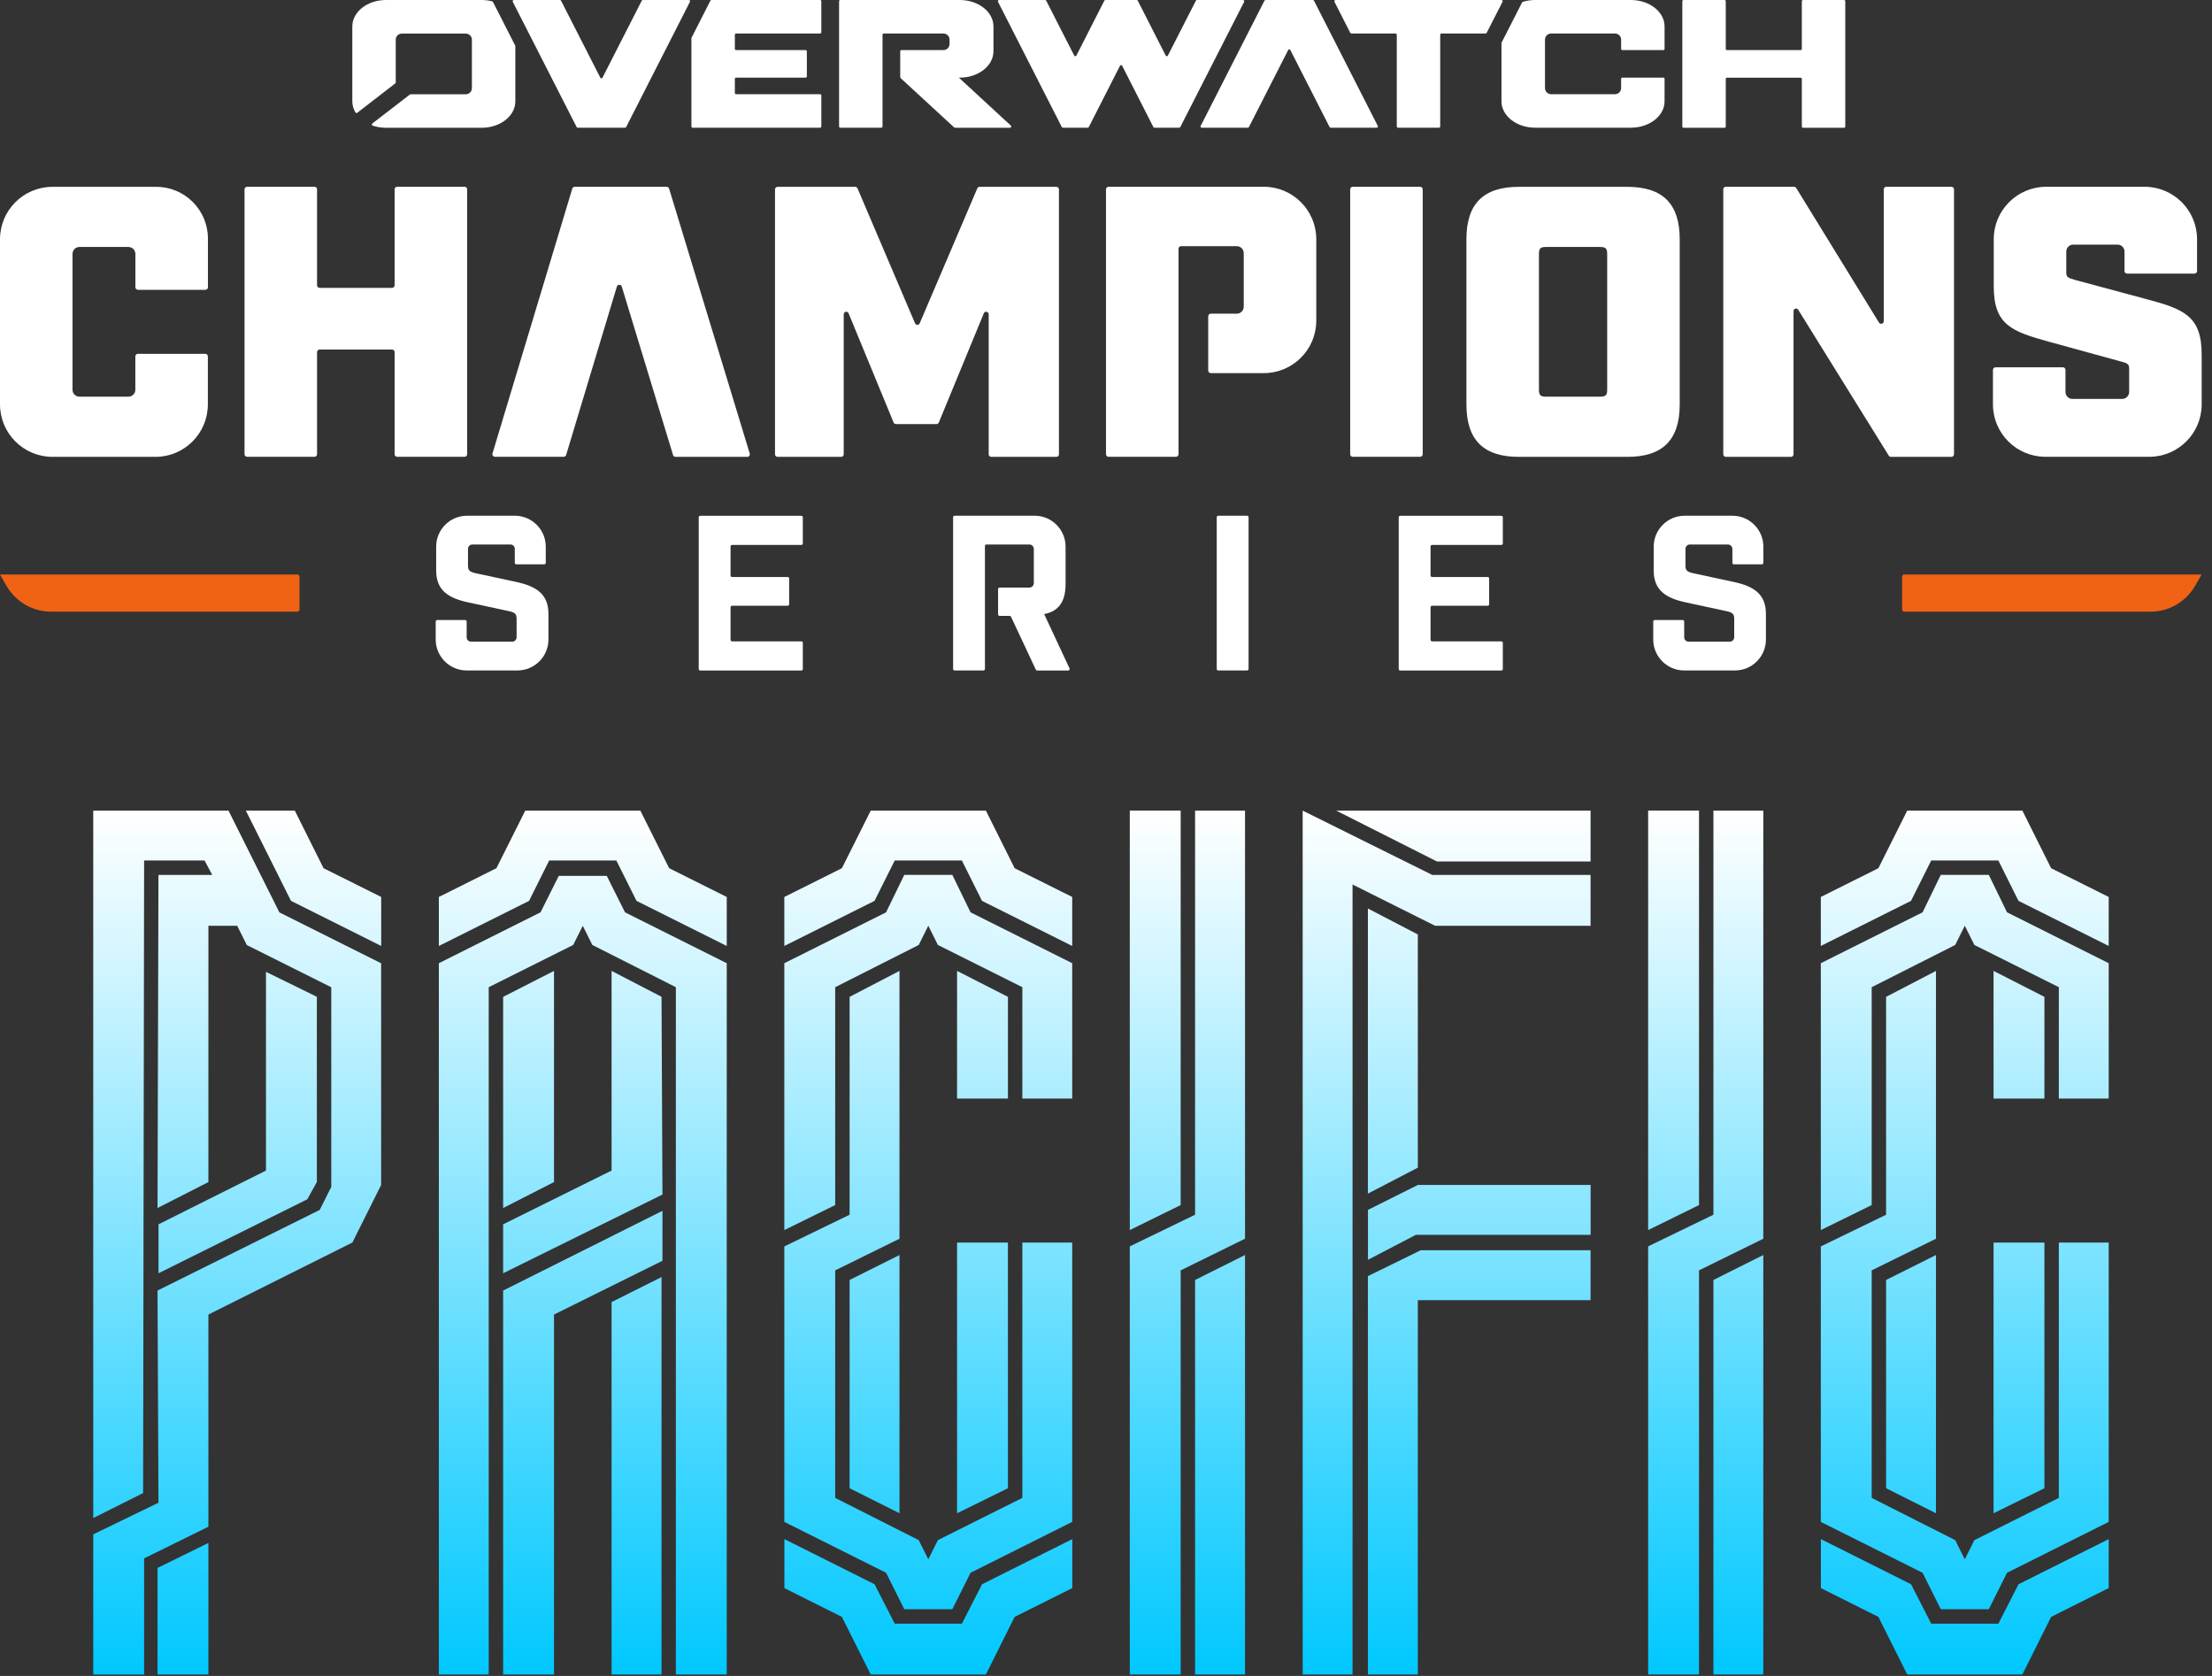 <svg width="33" height="25" viewBox="0 0 33 25" fill="none" xmlns="http://www.w3.org/2000/svg">
<rect x="0" y="0" width="33" height="25" fill="#333333" stroke="none"/>
<path d="M0.783 6.815C0.351 6.815 0 6.464 0 6.032V3.569C0 3.137 0.351 2.787 0.783 2.787H2.331C2.756 2.787 3.102 3.132 3.102 3.558V4.285C3.102 4.306 3.085 4.323 3.064 4.323H2.058C2.037 4.323 2.02 4.306 2.02 4.285V3.788C2.02 3.731 1.973 3.684 1.916 3.684H1.185C1.128 3.684 1.082 3.731 1.082 3.788V5.814C1.082 5.871 1.128 5.917 1.185 5.917H1.916C1.973 5.917 2.019 5.871 2.019 5.814V5.317C2.019 5.295 2.036 5.278 2.058 5.278H3.063C3.084 5.278 3.101 5.295 3.101 5.317V6.032C3.101 6.464 2.751 6.815 2.319 6.815H0.782H0.783Z" fill="white"/>
<path d="M3.687 2.786H4.692C4.713 2.786 4.73 2.803 4.73 2.824V4.255C4.73 4.277 4.748 4.294 4.769 4.294H5.849C5.87 4.294 5.887 4.277 5.887 4.255V2.824C5.887 2.803 5.904 2.786 5.925 2.786H6.931C6.952 2.786 6.969 2.803 6.969 2.824V6.776C6.969 6.797 6.952 6.814 6.931 6.814H5.925C5.904 6.814 5.887 6.797 5.887 6.776V5.252C5.887 5.231 5.87 5.214 5.849 5.214H4.769C4.748 5.214 4.73 5.231 4.73 5.252V6.776C4.73 6.797 4.713 6.814 4.692 6.814H3.687C3.666 6.814 3.648 6.797 3.648 6.776V2.824C3.648 2.803 3.666 2.786 3.687 2.786Z" fill="white"/>
<path d="M9.946 2.786H8.575C8.558 2.786 8.543 2.797 8.538 2.813L7.347 6.765C7.34 6.789 7.358 6.814 7.384 6.814H8.409C8.426 6.814 8.441 6.803 8.446 6.787L9.203 4.275C9.214 4.239 9.265 4.239 9.276 4.275L10.041 6.788C10.045 6.804 10.06 6.815 10.077 6.815H11.148C11.174 6.815 11.192 6.79 11.185 6.765L9.982 2.813C9.977 2.798 9.962 2.786 9.946 2.786" fill="white"/>
<path d="M15.76 6.815H14.788C14.767 6.815 14.75 6.798 14.75 6.777V4.689C14.75 4.647 14.693 4.635 14.677 4.674L14.006 6.302C14 6.316 13.986 6.326 13.971 6.326H13.366C13.351 6.326 13.337 6.316 13.331 6.302L12.66 4.674C12.645 4.635 12.587 4.646 12.587 4.689V6.777C12.587 6.798 12.57 6.815 12.549 6.815H11.601C11.58 6.815 11.562 6.798 11.562 6.777V2.825C11.562 2.804 11.58 2.787 11.601 2.787H12.758C12.773 2.787 12.787 2.796 12.793 2.81L13.651 4.822C13.664 4.853 13.708 4.853 13.721 4.822L14.58 2.81C14.586 2.796 14.599 2.787 14.615 2.787H15.76C15.781 2.787 15.798 2.804 15.798 2.825V6.777C15.798 6.798 15.781 6.815 15.76 6.815" fill="white"/>
<path d="M20.181 2.786H21.186C21.207 2.786 21.225 2.803 21.225 2.824V6.776C21.225 6.797 21.207 6.814 21.186 6.814H20.181C20.16 6.814 20.143 6.797 20.143 6.776V2.824C20.143 2.803 20.16 2.786 20.181 2.786Z" fill="white"/>
<path d="M22.66 6.815C22.13 6.815 21.877 6.561 21.877 6.032V3.569C21.877 3.039 22.13 2.787 22.66 2.787H24.277C24.806 2.787 25.059 3.04 25.059 3.569V6.032C25.059 6.562 24.806 6.815 24.277 6.815H22.66ZM22.959 5.814C22.959 5.894 22.982 5.917 23.062 5.917H23.873C23.954 5.917 23.977 5.894 23.977 5.814V3.788C23.977 3.707 23.954 3.684 23.873 3.684H23.062C22.981 3.684 22.959 3.707 22.959 3.788V5.814Z" fill="white"/>
<path d="M29.151 2.824V6.776C29.151 6.798 29.133 6.815 29.112 6.815H28.211C28.197 6.815 28.185 6.808 28.178 6.797L26.827 4.621C26.807 4.588 26.757 4.602 26.757 4.641V6.776C26.757 6.798 26.739 6.815 26.718 6.815H25.747C25.726 6.815 25.709 6.798 25.709 6.776V2.824C25.709 2.803 25.726 2.786 25.747 2.786H26.764C26.777 2.786 26.79 2.793 26.797 2.804L28.032 4.812C28.053 4.844 28.103 4.83 28.103 4.792V2.824C28.103 2.803 28.12 2.786 28.142 2.786H29.112C29.133 2.786 29.151 2.803 29.151 2.824Z" fill="white"/>
<path d="M31.695 3.753C31.695 3.696 31.649 3.649 31.591 3.649H30.93C30.872 3.649 30.826 3.696 30.826 3.753V4.064C30.826 4.127 30.843 4.144 30.947 4.173L32.017 4.461C32.581 4.61 32.846 4.714 32.846 5.289V6.032C32.846 6.464 32.495 6.814 32.063 6.814H30.515C30.083 6.814 29.732 6.464 29.732 6.032V5.517C29.732 5.496 29.75 5.479 29.771 5.479H30.776C30.797 5.479 30.814 5.496 30.814 5.517V5.847C30.814 5.904 30.861 5.951 30.918 5.951H31.66C31.717 5.951 31.764 5.904 31.764 5.847V5.496C31.764 5.433 31.735 5.415 31.643 5.393L30.573 5.099C30.009 4.944 29.744 4.846 29.744 4.271V3.568C29.744 3.136 30.095 2.786 30.527 2.786H31.994C32.426 2.786 32.777 3.136 32.777 3.568V4.043C32.777 4.064 32.759 4.081 32.738 4.081H31.733C31.712 4.081 31.695 4.064 31.695 4.043V3.753L31.695 3.753Z" fill="white"/>
<path d="M18.854 2.786H16.538C16.517 2.786 16.5 2.803 16.5 2.824V6.776C16.5 6.797 16.517 6.814 16.538 6.814H17.544C17.565 6.814 17.582 6.797 17.582 6.776V3.71C17.582 3.689 17.599 3.672 17.62 3.672H18.451C18.508 3.672 18.555 3.719 18.555 3.776V4.575C18.555 4.633 18.508 4.679 18.451 4.679H18.063C18.042 4.679 18.025 4.696 18.025 4.717V5.527C18.025 5.548 18.042 5.566 18.063 5.566H18.854C19.286 5.566 19.637 5.215 19.637 4.783V3.569C19.637 3.136 19.286 2.786 18.854 2.786Z" fill="white"/>
<path d="M7.681 8.188C7.681 8.151 7.651 8.122 7.615 8.122H7.048C7.011 8.122 6.982 8.151 6.982 8.188V8.438C6.982 8.511 7.008 8.53 7.094 8.55L7.707 8.682C7.997 8.745 8.182 8.86 8.182 9.157V9.539C8.182 9.794 7.975 10.001 7.72 10.001H6.962C6.707 10.001 6.5 9.794 6.5 9.539V9.271C6.5 9.259 6.51 9.249 6.522 9.249H6.94C6.952 9.249 6.962 9.259 6.962 9.271V9.506C6.962 9.543 6.991 9.572 7.027 9.572H7.641C7.677 9.572 7.707 9.542 7.707 9.506V9.229C7.707 9.157 7.681 9.137 7.595 9.117L6.982 8.985C6.691 8.922 6.507 8.807 6.507 8.511V8.154C6.507 7.9 6.713 7.693 6.968 7.693H7.68C7.935 7.693 8.142 7.9 8.142 8.154V8.396C8.142 8.408 8.132 8.418 8.12 8.418H7.702C7.69 8.418 7.68 8.408 7.68 8.396V8.187L7.681 8.188Z" fill="white"/>
<path d="M11.977 7.715V8.107C11.977 8.119 11.967 8.129 11.955 8.129H10.921C10.909 8.129 10.899 8.139 10.899 8.151V8.585C10.899 8.597 10.909 8.607 10.921 8.607H11.751C11.763 8.607 11.773 8.616 11.773 8.629V9.014C11.773 9.026 11.764 9.036 11.751 9.036H10.921C10.909 9.036 10.899 9.046 10.899 9.058V9.545C10.899 9.557 10.909 9.567 10.921 9.567H11.955C11.967 9.567 11.977 9.577 11.977 9.589V9.98C11.977 9.993 11.967 10.002 11.955 10.002H10.446C10.434 10.002 10.424 9.993 10.424 9.98V7.716C10.424 7.704 10.434 7.694 10.446 7.694H11.955C11.967 7.694 11.977 7.704 11.977 7.716" fill="white"/>
<path d="M18.174 7.693H18.605C18.617 7.693 18.627 7.703 18.627 7.715V9.979C18.627 9.991 18.617 10.001 18.605 10.001H18.174C18.162 10.001 18.152 9.991 18.152 9.979V7.715C18.152 7.703 18.162 7.693 18.174 7.693Z" fill="white"/>
<path d="M22.42 7.715V8.107C22.42 8.119 22.41 8.129 22.398 8.129H21.364C21.352 8.129 21.342 8.139 21.342 8.151V8.585C21.342 8.597 21.352 8.607 21.364 8.607H22.194C22.206 8.607 22.216 8.616 22.216 8.629V9.014C22.216 9.026 22.206 9.036 22.194 9.036H21.364C21.352 9.036 21.342 9.046 21.342 9.058V9.545C21.342 9.557 21.352 9.567 21.364 9.567H22.398C22.41 9.567 22.42 9.577 22.42 9.589V9.98C22.42 9.993 22.41 10.002 22.398 10.002H20.889C20.877 10.002 20.867 9.993 20.867 9.98V7.716C20.867 7.704 20.877 7.694 20.889 7.694H22.398C22.41 7.694 22.42 7.704 22.42 7.716" fill="white"/>
<path d="M25.844 8.188C25.844 8.151 25.814 8.122 25.777 8.122H25.21C25.174 8.122 25.145 8.151 25.145 8.188V8.438C25.145 8.511 25.171 8.53 25.257 8.55L25.87 8.682C26.161 8.745 26.345 8.86 26.345 9.157V9.539C26.345 9.794 26.139 10.001 25.884 10.001H25.125C24.871 10.001 24.664 9.794 24.664 9.539V9.271C24.664 9.259 24.674 9.249 24.686 9.249H25.104C25.116 9.249 25.126 9.259 25.126 9.271V9.506C25.126 9.543 25.155 9.572 25.192 9.572H25.805C25.842 9.572 25.872 9.543 25.872 9.506V9.229C25.872 9.157 25.845 9.137 25.759 9.117L25.146 8.985C24.856 8.922 24.671 8.807 24.671 8.511V8.154C24.671 7.9 24.878 7.693 25.133 7.693H25.845C26.1 7.693 26.307 7.9 26.307 8.154V8.396C26.307 8.408 26.297 8.418 26.285 8.418H25.867C25.855 8.418 25.845 8.408 25.845 8.396V8.187L25.844 8.188Z" fill="white"/>
<path d="M15.577 9.16C15.795 9.12 15.897 8.972 15.897 8.712V8.154C15.897 7.9 15.69 7.693 15.436 7.693H14.241C14.229 7.693 14.219 7.703 14.219 7.715V9.979C14.219 9.991 14.229 10.001 14.241 10.001H14.672C14.684 10.001 14.694 9.991 14.694 9.979V8.144C14.694 8.132 14.703 8.122 14.716 8.122H15.357C15.393 8.122 15.423 8.151 15.423 8.188V8.699C15.423 8.735 15.393 8.765 15.357 8.765H14.912C14.9 8.765 14.89 8.775 14.89 8.787V9.165C14.89 9.177 14.9 9.187 14.912 9.187H15.063C15.071 9.187 15.079 9.192 15.083 9.2L15.453 9.989C15.457 9.997 15.464 10.002 15.473 10.002H15.936C15.952 10.002 15.963 9.985 15.956 9.971L15.578 9.161L15.577 9.16Z" fill="white"/>
<path d="M4.436 8.57H0L0.099 8.742C0.236 8.978 0.488 9.124 0.761 9.124H4.436C4.454 9.124 4.468 9.11 4.468 9.092V8.602C4.468 8.584 4.454 8.569 4.436 8.569" fill="#F06314"/>
<path d="M28.409 8.57H32.845L32.746 8.742C32.609 8.978 32.357 9.124 32.084 9.124H28.409C28.392 9.124 28.377 9.11 28.377 9.092V8.602C28.377 8.584 28.391 8.569 28.409 8.569" fill="#F06314"/>
<path d="M26.881 0.019V0.729C26.881 0.739 26.873 0.747 26.863 0.747H25.764C25.754 0.747 25.746 0.739 25.746 0.729V0.019C25.746 0.009 25.738 0 25.728 0H25.116C25.106 0 25.098 0.009 25.098 0.019V1.888C25.098 1.898 25.106 1.906 25.116 1.906H25.728C25.738 1.906 25.746 1.898 25.746 1.888V1.177C25.746 1.167 25.754 1.159 25.764 1.159H26.863C26.873 1.159 26.881 1.167 26.881 1.177V1.888C26.881 1.898 26.889 1.906 26.899 1.906H27.511C27.521 1.906 27.529 1.898 27.529 1.888V0.019C27.529 0.009 27.521 0 27.511 0H26.899C26.889 0 26.881 0.009 26.881 0.019Z" fill="white"/>
<path d="M12.253 0.482V0.018C12.253 0.008 12.245 0 12.235 0H10.615C10.608 0 10.602 0.004 10.598 0.01L10.317 0.563L10.315 0.571V1.887C10.315 1.897 10.323 1.905 10.332 1.905H12.235C12.245 1.905 12.253 1.897 12.253 1.887V1.423C12.253 1.413 12.245 1.405 12.235 1.405H10.981C10.971 1.405 10.963 1.397 10.963 1.387V1.176C10.963 1.166 10.971 1.158 10.981 1.158H12.018C12.028 1.158 12.037 1.15 12.037 1.14V0.765C12.037 0.756 12.028 0.747 12.018 0.747H10.981C10.971 0.747 10.963 0.739 10.963 0.729V0.518C10.963 0.509 10.971 0.5 10.981 0.5H12.235C12.245 0.5 12.253 0.492 12.253 0.482" fill="white"/>
<path d="M19.587 0H18.881C18.874 0 18.868 0.004 18.864 0.01L17.912 1.879C17.906 1.891 17.915 1.905 17.928 1.905H18.615C18.622 1.905 18.628 1.902 18.632 1.896L19.218 0.746C19.224 0.733 19.243 0.733 19.25 0.746L19.836 1.896C19.839 1.902 19.845 1.905 19.852 1.905H20.539C20.552 1.905 20.561 1.891 20.555 1.879L19.603 0.01C19.6 0.004 19.593 0 19.587 0Z" fill="white"/>
<path d="M17.841 0.01L17.423 0.829C17.416 0.842 17.398 0.842 17.391 0.829L16.974 0.01C16.971 0.004 16.964 0 16.957 0H16.492C16.485 0 16.478 0.004 16.475 0.01L16.058 0.829C16.051 0.842 16.032 0.842 16.026 0.829L15.608 0.01C15.605 0.004 15.599 0 15.592 0H14.905C14.891 0 14.883 0.014 14.889 0.027L15.841 1.896C15.844 1.902 15.85 1.905 15.857 1.905H16.226C16.233 1.905 16.239 1.902 16.243 1.896L16.709 0.981C16.715 0.968 16.734 0.968 16.741 0.981L17.207 1.896C17.21 1.902 17.216 1.905 17.223 1.905H17.591C17.598 1.905 17.604 1.902 17.608 1.896L18.561 0.027C18.567 0.015 18.558 0 18.544 0H17.858C17.851 0 17.845 0.004 17.841 0.01" fill="white"/>
<path d="M24.33 0H22.903C22.838 0 22.775 0.01 22.718 0.027L22.707 0.037L22.402 0.635L22.4 0.643V1.511C22.4 1.728 22.625 1.905 22.903 1.905H24.33C24.608 1.905 24.833 1.728 24.833 1.511V1.176C24.833 1.166 24.825 1.158 24.815 1.158H24.203C24.193 1.158 24.185 1.166 24.185 1.176V1.314C24.185 1.365 24.144 1.405 24.094 1.405H23.14C23.09 1.405 23.049 1.364 23.049 1.314V0.591C23.049 0.541 23.09 0.5 23.14 0.5H24.094C24.144 0.5 24.185 0.541 24.185 0.591V0.729C24.185 0.739 24.193 0.747 24.203 0.747H24.815C24.825 0.747 24.833 0.739 24.833 0.729V0.394C24.833 0.177 24.608 0 24.33 0Z" fill="white"/>
<path d="M22.4 0H19.924C19.911 0 19.902 0.015 19.908 0.026L20.144 0.49C20.148 0.496 20.154 0.5 20.161 0.5H20.82C20.83 0.5 20.838 0.508 20.838 0.518V1.887C20.838 1.897 20.846 1.905 20.856 1.905H21.468C21.478 1.905 21.486 1.897 21.486 1.887V0.518C21.486 0.508 21.494 0.5 21.504 0.5H22.163C22.17 0.5 22.176 0.496 22.179 0.49L22.416 0.026C22.422 0.014 22.413 0 22.399 0" fill="white"/>
<path d="M9.341 1.896L10.293 0.027C10.299 0.015 10.291 0 10.277 0H9.59C9.583 0 9.577 0.004 9.574 0.01L8.988 1.159C8.981 1.173 8.962 1.173 8.956 1.159L8.37 0.01C8.367 0.004 8.36 0 8.354 0H7.667C7.653 0 7.644 0.014 7.65 0.027L8.603 1.896C8.606 1.902 8.612 1.905 8.619 1.905H9.325C9.332 1.905 9.338 1.902 9.341 1.896Z" fill="white"/>
<path d="M7.355 0.03L7.343 0.02C7.294 0.007 7.24 0 7.185 0H5.759C5.481 0 5.256 0.177 5.256 0.394V1.512C5.256 1.57 5.273 1.627 5.302 1.677C5.308 1.686 5.32 1.689 5.329 1.683L5.897 1.244L5.904 1.23V0.591C5.904 0.541 5.945 0.501 5.995 0.501H6.949C6.999 0.501 7.04 0.542 7.04 0.591V1.315C7.04 1.366 6.999 1.406 6.949 1.406H6.126L6.115 1.41L5.555 1.842C5.543 1.851 5.546 1.869 5.56 1.874C5.621 1.895 5.688 1.906 5.759 1.906H7.185C7.463 1.906 7.688 1.73 7.688 1.512V0.689L7.686 0.68L7.355 0.03V0.03Z" fill="white"/>
<path d="M14.075 0.747H13.448C13.438 0.747 13.43 0.756 13.43 0.765V1.146C13.43 1.154 13.433 1.161 13.438 1.167L14.235 1.901L14.248 1.906H15.069C15.085 1.906 15.093 1.886 15.081 1.874L14.305 1.158H14.318C14.596 1.158 14.821 0.982 14.821 0.764V0.394C14.821 0.177 14.596 0 14.318 0H12.536C12.526 0 12.518 0.008 12.518 0.018V1.887C12.518 1.897 12.526 1.905 12.536 1.905H13.148C13.158 1.905 13.166 1.897 13.166 1.887V0.518C13.166 0.509 13.174 0.5 13.184 0.5H14.075C14.125 0.5 14.166 0.541 14.166 0.591V0.656C14.166 0.707 14.125 0.747 14.075 0.747" fill="white"/>
<path d="M3.668 12.092L4.341 13.438L5.687 14.111V13.38L4.827 12.951L4.398 12.092H3.668ZM2.365 18.993L4.584 17.89L4.727 17.633V14.869L3.968 14.497V17.461L2.365 18.263V18.993ZM2.35 24.978H3.109V23.016L2.35 23.389V24.978ZM3.41 12.092H1.391V22.645L2.135 22.272L2.15 12.836H3.052L3.166 13.051H2.364L2.35 18.02L3.109 17.633V13.81H3.539L3.682 14.097L4.942 14.727V17.705L4.77 18.048L2.35 19.251L2.364 22.416L1.391 22.888V24.979H2.15V23.246L3.109 22.774V19.609L5.257 18.535L5.686 17.676V14.369L4.168 13.61L3.409 12.092L3.41 12.092Z" fill="url(#paint0_linear_10350_1315)"/>
<path d="M9.124 24.978H9.869V19.05L9.124 19.423V24.978ZM7.506 18.02L8.265 17.633V14.483L7.506 14.87V18.02ZM7.506 18.993L9.883 17.819L9.869 14.869L9.124 14.483V17.461L7.506 18.263V18.993ZM7.506 24.978H8.265V19.609L9.883 18.807V18.062L7.506 19.251V24.978H7.506ZM6.547 24.978H7.291V14.726L8.551 14.096L8.694 13.81L8.837 14.096L10.083 14.726V24.978H10.842V14.368L9.324 13.609L9.052 13.065H8.336L8.064 13.609L6.547 14.368V24.978ZM9.554 12.092H7.836L7.406 12.951L6.547 13.38V14.111L7.893 13.438L8.193 12.836H9.195L9.496 13.438L10.842 14.111V13.38L9.983 12.951L9.553 12.092H9.554Z" fill="url(#paint1_linear_10350_1315)"/>
<path d="M14.278 16.387H15.037V14.87L14.278 14.483V16.387ZM14.278 22.573L15.037 22.2V18.535H14.278V22.573ZM12.675 22.2L13.419 22.573V18.721L12.675 19.093V22.2ZM11.701 18.349L12.46 17.976V14.726L13.706 14.096L13.849 13.809L13.992 14.096L15.252 14.726V16.387H15.996V14.368L14.479 13.609L14.207 13.05H13.491L13.219 13.609L11.701 14.368V18.349ZM11.701 22.702L13.219 23.461L13.491 24.005H14.207L14.479 23.461L15.996 22.702V18.535H15.252V22.344L13.992 22.974L13.849 23.26L13.706 22.974L12.46 22.344V18.95L13.419 18.478V14.483L12.675 14.87V18.12L11.701 18.593V22.702V22.702ZM11.701 23.689L12.56 24.119L12.99 24.978H14.708L15.137 24.119L15.997 23.689V22.959L14.651 23.632L14.35 24.22H13.348L13.047 23.632L11.702 22.959V23.689H11.701ZM14.708 12.092H12.99L12.56 12.951L11.701 13.38V14.111L13.047 13.438L13.348 12.836H14.35L14.65 13.438L15.996 14.111V13.38L15.137 12.951L14.708 12.092H14.708Z" fill="url(#paint2_linear_10350_1315)"/>
<path d="M17.829 24.978H18.574V18.721L17.829 19.093V24.978ZM16.855 18.349L17.614 17.976V12.091H16.855V18.349ZM18.574 12.092H17.829V18.12L16.855 18.592V24.978H17.614V18.95L18.574 18.478V12.092Z" fill="url(#paint3_linear_10350_1315)"/>
<path d="M20.407 17.805L21.152 17.418V13.939L20.407 13.552V17.805ZM20.407 18.793L21.123 18.42H23.73V17.676H21.152L20.408 18.048V18.793H20.407ZM20.407 24.978H21.152V19.394H23.729V18.65H21.195L20.407 19.036V24.978ZM19.434 24.978H20.178V13.194L21.41 13.81H23.729V13.051H21.367L19.434 12.092V24.978ZM23.729 12.092H19.935L21.438 12.851H23.729V12.092Z" fill="url(#paint4_linear_10350_1315)"/>
<path d="M25.562 24.978H26.306V18.721L25.562 19.093V24.978ZM24.588 18.349L25.347 17.976V12.091H24.588V18.349ZM26.306 12.092H25.562V18.12L24.588 18.592V24.978H25.347V18.95L26.306 18.478V12.092Z" fill="url(#paint5_linear_10350_1315)"/>
<path d="M29.741 16.387H30.5V14.87L29.741 14.483V16.387ZM29.741 22.573L30.5 22.2V18.535H29.741V22.573ZM28.138 22.2L28.882 22.573V18.721L28.138 19.093V22.2ZM27.164 18.349L27.923 17.976V14.726L29.169 14.096L29.312 13.809L29.455 14.096L30.715 14.726V16.387H31.459V14.368L29.942 13.609L29.67 13.05H28.954L28.682 13.609L27.164 14.368V18.349ZM27.164 22.702L28.682 23.461L28.954 24.005H29.67L29.942 23.461L31.459 22.702V18.535H30.715V22.344L29.455 22.974L29.312 23.26L29.169 22.974L27.923 22.344V18.95L28.882 18.478V14.483L28.138 14.87V18.12L27.164 18.593V22.702V22.702ZM27.164 23.689L28.023 24.119L28.453 24.978H30.171L30.6 24.119L31.459 23.689V22.959L30.114 23.632L29.813 24.22H28.811L28.51 23.632L27.165 22.959V23.689H27.164ZM30.171 12.092H28.453L28.023 12.951L27.164 13.38V14.111L28.51 13.438L28.811 12.836H29.813L30.113 13.438L31.459 14.111V13.38L30.6 12.951L30.171 12.092H30.171Z" fill="url(#paint6_linear_10350_1315)"/>
<defs>
<linearGradient id="paint0_linear_10350_1315" x1="3.539" y1="24.978" x2="3.539" y2="12.092" gradientUnits="userSpaceOnUse">
<stop stop-color="#00C8FF"/>
<stop offset="1" stop-color="white"/>
</linearGradient>
<linearGradient id="paint1_linear_10350_1315" x1="8.695" y1="24.978" x2="8.695" y2="12.092" gradientUnits="userSpaceOnUse">
<stop stop-color="#00C8FF"/>
<stop offset="1" stop-color="white"/>
</linearGradient>
<linearGradient id="paint2_linear_10350_1315" x1="13.849" y1="24.978" x2="13.849" y2="12.092" gradientUnits="userSpaceOnUse">
<stop stop-color="#00C8FF"/>
<stop offset="1" stop-color="white"/>
</linearGradient>
<linearGradient id="paint3_linear_10350_1315" x1="17.715" y1="24.978" x2="17.715" y2="12.092" gradientUnits="userSpaceOnUse">
<stop stop-color="#00C8FF"/>
<stop offset="1" stop-color="white"/>
</linearGradient>
<linearGradient id="paint4_linear_10350_1315" x1="21.581" y1="24.978" x2="21.581" y2="12.092" gradientUnits="userSpaceOnUse">
<stop stop-color="#00C8FF"/>
<stop offset="1" stop-color="white"/>
</linearGradient>
<linearGradient id="paint5_linear_10350_1315" x1="25.447" y1="24.978" x2="25.447" y2="12.092" gradientUnits="userSpaceOnUse">
<stop stop-color="#00C8FF"/>
<stop offset="1" stop-color="white"/>
</linearGradient>
<linearGradient id="paint6_linear_10350_1315" x1="29.312" y1="24.978" x2="29.312" y2="12.092" gradientUnits="userSpaceOnUse">
<stop stop-color="#00C8FF"/>
<stop offset="1" stop-color="white"/>
</linearGradient>
</defs>
</svg>
